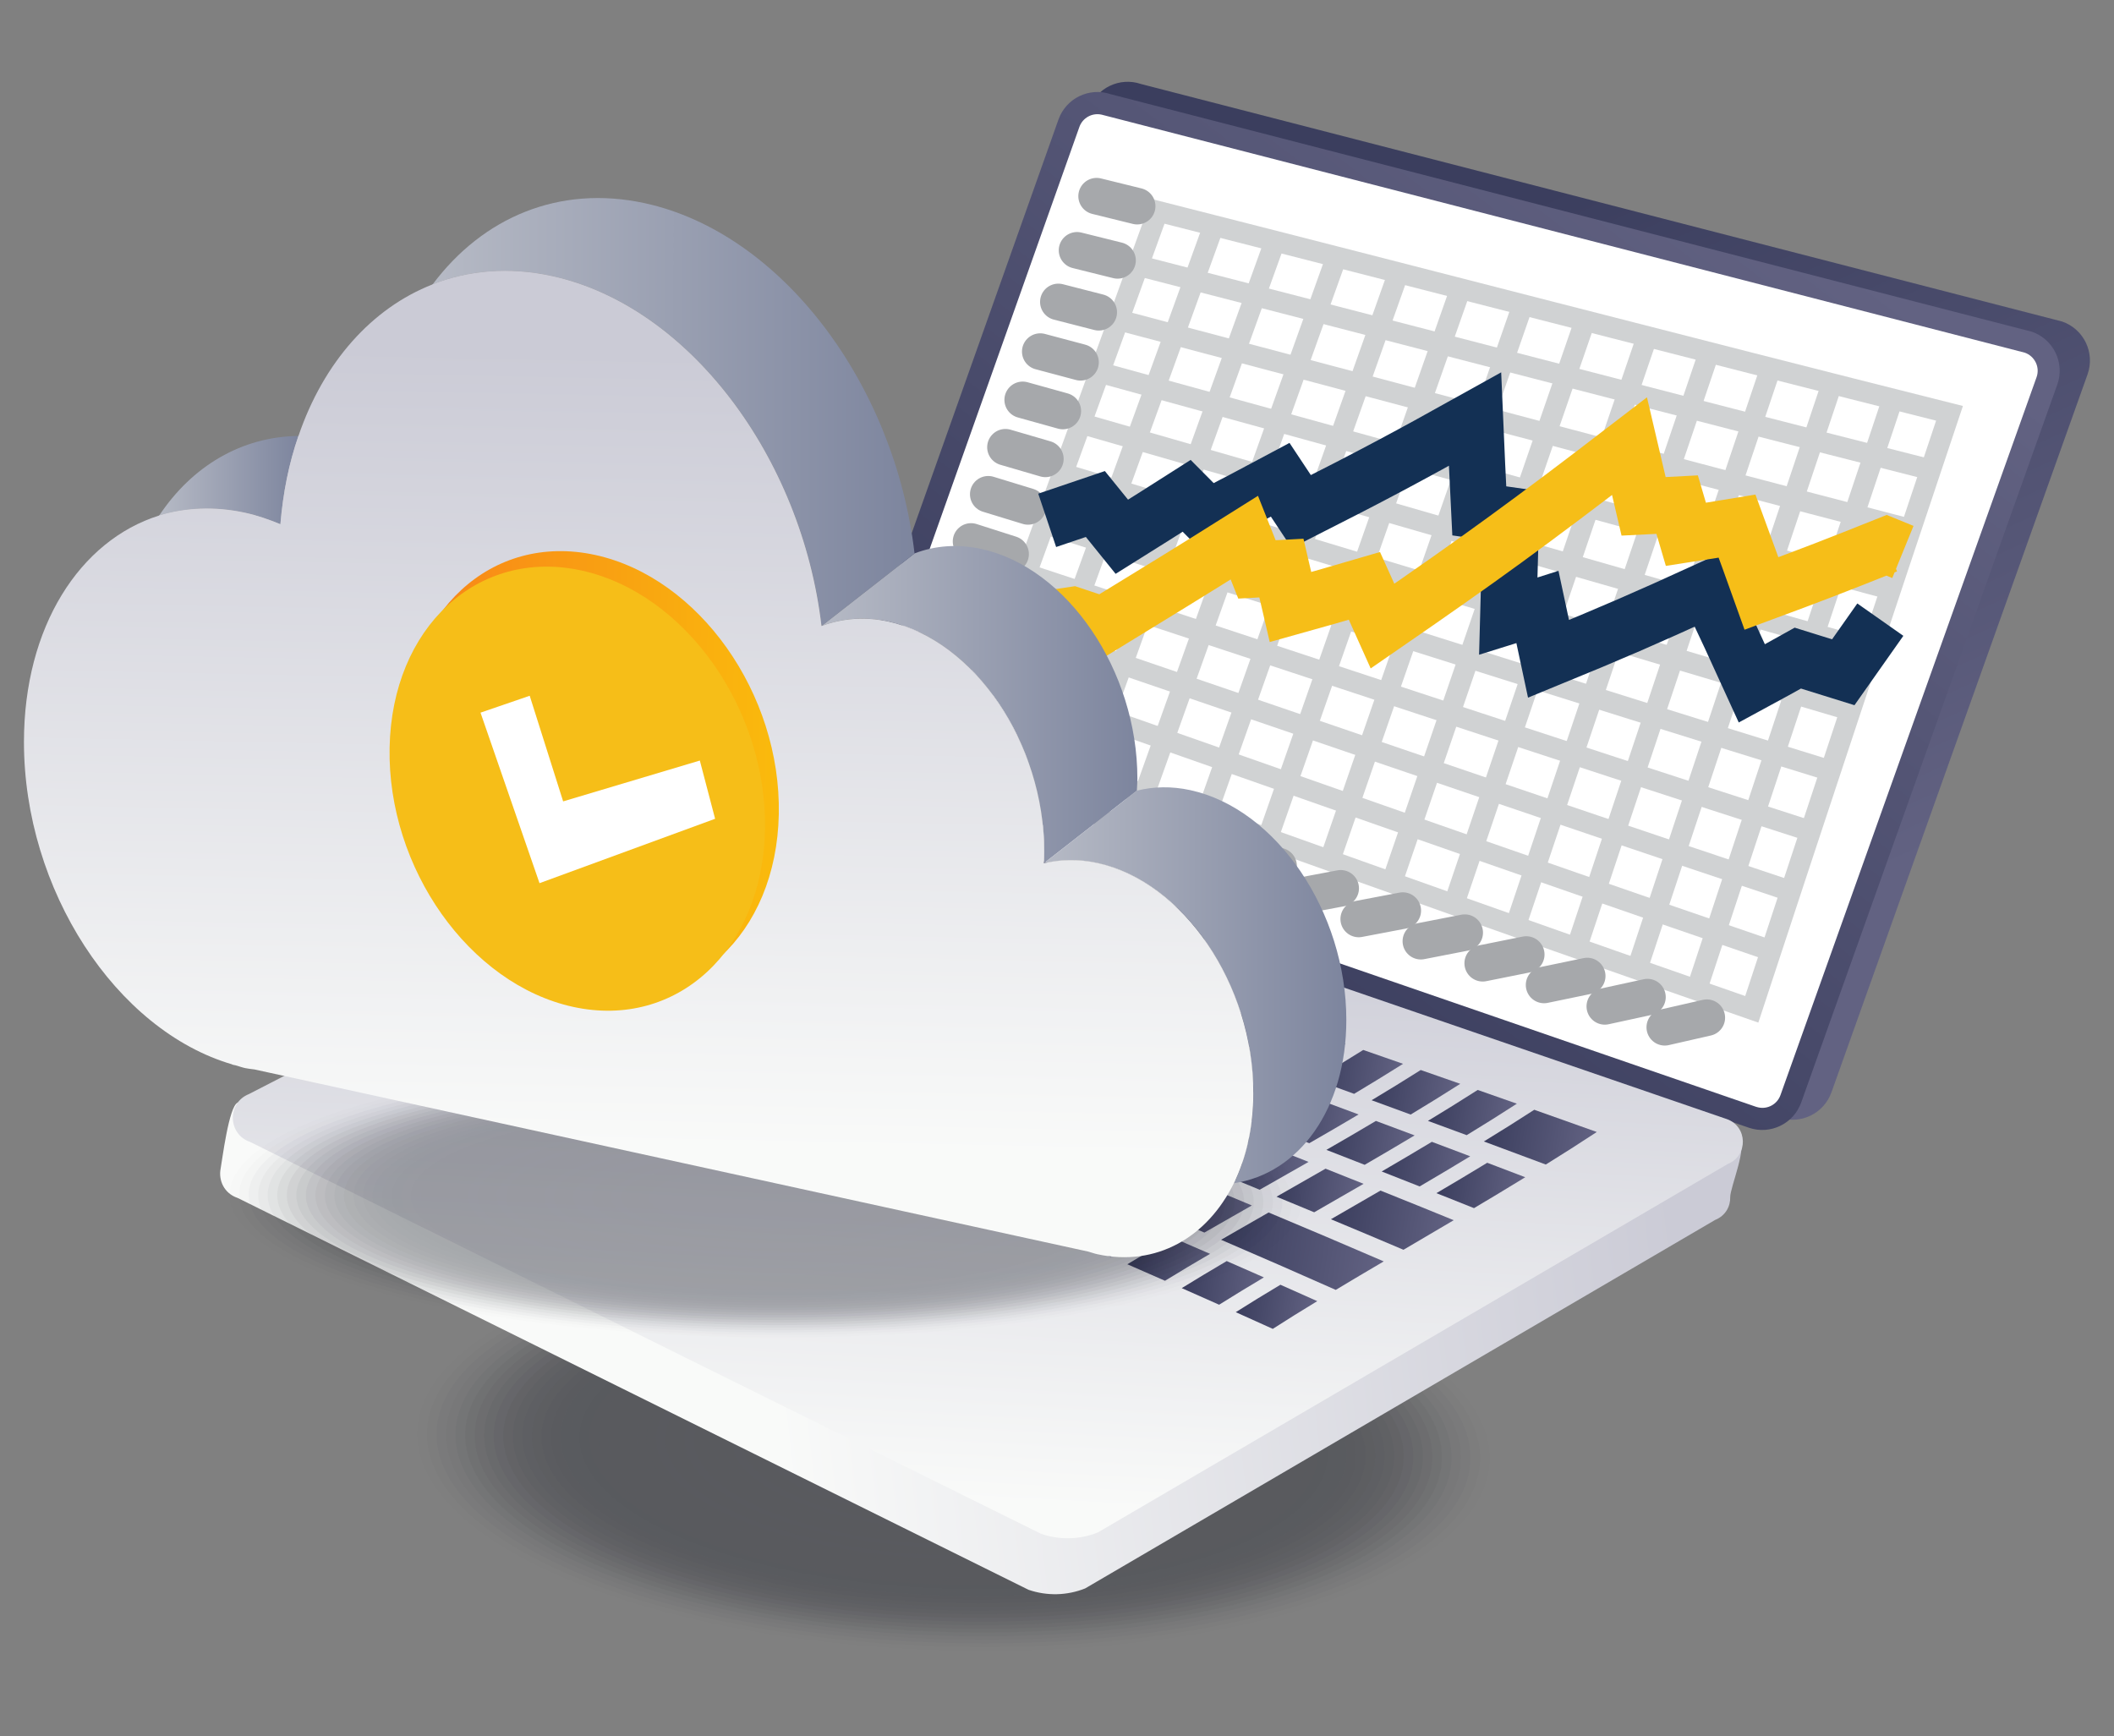 <?xml version="1.0" encoding="UTF-8"?>
<svg id="Layer_1" data-name="Layer 1" xmlns="http://www.w3.org/2000/svg" xmlns:xlink="http://www.w3.org/1999/xlink" viewBox="0 0 526 432">
  <rect x="0" y="0" width="526" height="432" fill="#808080" stroke="none"/>
  <defs>
    <style>
      .cls-1 {
        stroke: #a6a8ab;
        stroke-linecap: round;
        stroke-width: 9.09px;
      }

      .cls-1, .cls-2, .cls-3, .cls-4 {
        fill: none;
        stroke-miterlimit: 10;
      }

      .cls-5 {
        fill: url(#linear-gradient-61);
      }

      .cls-6 {
        fill: url(#linear-gradient-15);
      }

      .cls-7 {
        fill: url(#linear-gradient-13);
      }

      .cls-8 {
        fill: url(#linear-gradient-28);
      }

      .cls-9 {
        opacity: .7;
      }

      .cls-9, .cls-10, .cls-11, .cls-12, .cls-13, .cls-14, .cls-15, .cls-16, .cls-17, .cls-18, .cls-19, .cls-20, .cls-21, .cls-22, .cls-23, .cls-24, .cls-25, .cls-26, .cls-27, .cls-28, .cls-29, .cls-30, .cls-31, .cls-32, .cls-33, .cls-34, .cls-35, .cls-36, .cls-37, .cls-38, .cls-39, .cls-40, .cls-41, .cls-42, .cls-43, .cls-44, .cls-45, .cls-46, .cls-47, .cls-48, .cls-49, .cls-50, .cls-51, .cls-52, .cls-53, .cls-54, .cls-55 {
        fill: #141723;
      }

      .cls-56 {
        fill: url(#linear-gradient-65);
      }

      .cls-57 {
        fill: url(#linear-gradient-69);
      }

      .cls-10 {
        opacity: .24;
      }

      .cls-58 {
        fill: url(#linear-gradient-53);
      }

      .cls-11 {
        opacity: .83;
      }

      .cls-59 {
        fill: url(#linear-gradient-42);
      }

      .cls-60 {
        fill: url(#linear-gradient-46);
      }

      .cls-12 {
        opacity: .93;
      }

      .cls-13 {
        opacity: .48;
      }

      .cls-14 {
        opacity: .96;
      }

      .cls-61 {
        fill: url(#linear-gradient-60);
      }

      .cls-62 {
        fill: url(#linear-gradient-2);
      }

      .cls-63 {
        fill: url(#linear-gradient-64);
      }

      .cls-64 {
        fill: url(#linear-gradient-56);
      }

      .cls-15 {
        opacity: .76;
      }

      .cls-16 {
        opacity: .46;
      }

      .cls-65 {
        fill: url(#linear-gradient-43);
      }

      .cls-66 {
        fill: url(#linear-gradient-25);
      }

      .cls-17 {
        opacity: .35;
      }

      .cls-67 {
        fill: url(#linear-gradient-10);
      }

      .cls-68 {
        fill: url(#linear-gradient-12);
      }

      .cls-18 {
        opacity: .43;
      }

      .cls-69 {
        fill: url(#linear-gradient-40);
      }

      .cls-70 {
        fill: url(#linear-gradient-27);
      }

      .cls-71 {
        fill: url(#linear-gradient-68);
      }

      .cls-72 {
        fill: url(#linear-gradient-37);
      }

      .cls-73 {
        fill: url(#linear-gradient-55);
      }

      .cls-19 {
        opacity: .85;
      }

      .cls-74 {
        fill: #fff;
      }

      .cls-75 {
        fill: url(#linear-gradient-39);
      }

      .cls-20 {
        opacity: .39;
      }

      .cls-21 {
        opacity: .28;
      }

      .cls-76 {
        fill: url(#linear-gradient-52);
      }

      .cls-22 {
        opacity: 0;
      }

      .cls-23 {
        opacity: .3;
      }

      .cls-77 {
        fill: url(#linear-gradient-58);
      }

      .cls-78 {
        fill: url(#linear-gradient-47);
      }

      .cls-79 {
        fill: url(#linear-gradient-26);
      }

      .cls-24 {
        opacity: .59;
      }

      .cls-80 {
        fill: url(#linear-gradient-4);
      }

      .cls-25 {
        opacity: .72;
      }

      .cls-81 {
        fill: url(#linear-gradient-35);
      }

      .cls-82 {
        fill: url(#linear-gradient-30);
      }

      .cls-2 {
        stroke: #d0d2d3;
        stroke-width: 5.17px;
      }

      .cls-83 {
        fill: url(#linear-gradient-44);
      }

      .cls-84 {
        fill: url(#linear-gradient-49);
      }

      .cls-85 {
        fill: url(#linear-gradient-3);
      }

      .cls-26 {
        opacity: .98;
      }

      .cls-86 {
        fill: url(#linear-gradient-34);
      }

      .cls-87 {
        opacity: .36;
      }

      .cls-27 {
        opacity: .15;
      }

      .cls-88 {
        fill: url(#linear-gradient-5);
      }

      .cls-89 {
        fill: url(#linear-gradient-38);
      }

      .cls-90 {
        fill: url(#linear-gradient-22);
      }

      .cls-91 {
        fill: url(#linear-gradient-24);
      }

      .cls-92 {
        fill: #f6be18;
      }

      .cls-93 {
        fill: url(#linear-gradient-54);
      }

      .cls-28 {
        opacity: .5;
      }

      .cls-29 {
        opacity: .02;
      }

      .cls-94 {
        fill: url(#linear-gradient-33);
      }

      .cls-30 {
        opacity: .13;
      }

      .cls-95 {
        fill: url(#linear-gradient-51);
      }

      .cls-96 {
        fill: url(#linear-gradient-8);
      }

      .cls-3 {
        stroke: #133054;
      }

      .cls-3, .cls-4 {
        stroke-width: 14px;
      }

      .cls-97 {
        fill: url(#linear-gradient-66);
      }

      .cls-98 {
        fill: url(#linear-gradient-57);
      }

      .cls-31 {
        opacity: .65;
      }

      .cls-32 {
        opacity: .8;
      }

      .cls-33 {
        opacity: .37;
      }

      .cls-99 {
        fill: url(#linear-gradient-14);
      }

      .cls-100 {
        fill: url(#linear-gradient-62);
      }

      .cls-101 {
        fill: url(#linear-gradient-29);
      }

      .cls-34 {
        opacity: .09;
      }

      .cls-102 {
        fill: url(#linear-gradient-20);
      }

      .cls-103 {
        fill: url(#linear-gradient-67);
      }

      .cls-104 {
        fill: url(#linear-gradient-17);
      }

      .cls-35 {
        opacity: .11;
      }

      .cls-105 {
        fill: url(#linear-gradient-50);
      }

      .cls-106 {
        fill: url(#linear-gradient-7);
      }

      .cls-36 {
        opacity: .26;
      }

      .cls-107 {
        fill: url(#linear-gradient-9);
      }

      .cls-37 {
        opacity: .04;
      }

      .cls-38 {
        opacity: .87;
      }

      .cls-39 {
        opacity: .17;
      }

      .cls-108 {
        fill: url(#linear-gradient-59);
      }

      .cls-109 {
        fill: url(#linear-gradient-11);
      }

      .cls-40 {
        opacity: .63;
      }

      .cls-110 {
        fill: url(#linear-gradient-19);
      }

      .cls-41 {
        opacity: .22;
      }

      .cls-111 {
        fill: url(#linear-gradient-6);
      }

      .cls-42 {
        opacity: .89;
      }

      .cls-112 {
        fill: url(#linear-gradient-36);
      }

      .cls-113 {
        fill: url(#linear-gradient-21);
      }

      .cls-114 {
        fill: url(#linear-gradient-45);
      }

      .cls-43 {
        opacity: .2;
      }

      .cls-44 {
        opacity: .67;
      }

      .cls-45 {
        opacity: .07;
      }

      .cls-115 {
        fill: url(#linear-gradient-48);
      }

      .cls-46 {
        opacity: .61;
      }

      .cls-47 {
        opacity: .78;
      }

      .cls-48 {
        opacity: .33;
      }

      .cls-116 {
        fill: url(#linear-gradient-32);
      }

      .cls-117 {
        fill: url(#linear-gradient-41);
      }

      .cls-118 {
        fill: url(#linear-gradient-16);
      }

      .cls-4 {
        stroke: #f6be18;
      }

      .cls-49 {
        opacity: .41;
      }

      .cls-119 {
        fill: url(#linear-gradient);
      }

      .cls-50 {
        opacity: .74;
      }

      .cls-120 {
        fill: url(#linear-gradient-23);
      }

      .cls-121 {
        fill: url(#linear-gradient-31);
      }

      .cls-51 {
        opacity: .54;
      }

      .cls-52 {
        opacity: .52;
      }

      .cls-122 {
        fill: url(#linear-gradient-63);
      }

      .cls-53 {
        opacity: .57;
      }

      .cls-54 {
        opacity: .91;
      }

      .cls-123 {
        fill: url(#linear-gradient-18);
      }
    </style>
    <linearGradient id="linear-gradient" x1="243.8" y1="-542.21" x2="29.25" y2="-466.8" gradientTransform="translate(57.14 760.02) rotate(12.74)" gradientUnits="userSpaceOnUse">
      <stop offset="0" stop-color="#cbcbd6"/>
      <stop offset="1" stop-color="#f9faf9"/>
    </linearGradient>
    <linearGradient id="linear-gradient-2" x1="118.73" y1="-733.32" x2="233.42" y2="-583.01" gradientTransform="translate(57.14 760.02) rotate(12.74)" gradientUnits="userSpaceOnUse">
      <stop offset="0" stop-color="#3b3e5e"/>
      <stop offset="1" stop-color="#626282"/>
    </linearGradient>
    <linearGradient id="linear-gradient-3" x1="112.04" y1="-560.75" x2="212.67" y2="-779.26" xlink:href="#linear-gradient-2"/>
    <linearGradient id="linear-gradient-4" x1="249.21" y1="219.87" x2="240.64" y2="373.55" gradientTransform="matrix(1,0,0,1,0,0)" xlink:href="#linear-gradient"/>
    <linearGradient id="linear-gradient-5" x1="91.31" y1="-319.12" x2="110.99" y2="-319.12" gradientTransform="translate(60.84 518.67) rotate(8.53)" xlink:href="#linear-gradient-2"/>
    <linearGradient id="linear-gradient-6" x1="78.61" y1="-307.74" x2="105.49" y2="-307.74" gradientTransform="translate(60.84 518.67) rotate(8.53)" xlink:href="#linear-gradient-2"/>
    <linearGradient id="linear-gradient-7" x1="106.33" y1="-315.51" x2="126.27" y2="-315.51" gradientTransform="translate(60.84 518.67) rotate(8.53)" xlink:href="#linear-gradient-2"/>
    <linearGradient id="linear-gradient-8" x1="121.38" y1="-312.03" x2="141.55" y2="-312.03" gradientTransform="translate(60.84 518.67) rotate(8.53)" xlink:href="#linear-gradient-2"/>
    <linearGradient id="linear-gradient-9" x1="136.45" y1="-308.67" x2="156.82" y2="-308.67" gradientTransform="translate(60.84 518.67) rotate(8.53)" xlink:href="#linear-gradient-2"/>
    <linearGradient id="linear-gradient-10" x1="151.51" y1="-305.43" x2="172.07" y2="-305.43" gradientTransform="translate(60.84 518.67) rotate(8.53)" xlink:href="#linear-gradient-2"/>
    <linearGradient id="linear-gradient-11" x1="166.55" y1="-302.27" x2="187.27" y2="-302.27" gradientTransform="translate(60.84 518.67) rotate(8.53)" xlink:href="#linear-gradient-2"/>
    <linearGradient id="linear-gradient-12" x1="181.57" y1="-299.2" x2="202.42" y2="-299.2" gradientTransform="translate(60.84 518.67) rotate(8.53)" xlink:href="#linear-gradient-2"/>
    <linearGradient id="linear-gradient-13" x1="196.54" y1="-296.19" x2="217.51" y2="-296.19" gradientTransform="translate(60.84 518.67) rotate(8.53)" xlink:href="#linear-gradient-2"/>
    <linearGradient id="linear-gradient-14" x1="211.44" y1="-293.23" x2="232.51" y2="-293.23" gradientTransform="translate(60.84 518.67) rotate(8.53)" xlink:href="#linear-gradient-2"/>
    <linearGradient id="linear-gradient-15" x1="226.28" y1="-290.3" x2="247.42" y2="-290.3" gradientTransform="translate(60.84 518.67) rotate(8.53)" xlink:href="#linear-gradient-2"/>
    <linearGradient id="linear-gradient-16" x1="241.02" y1="-287.39" x2="262.22" y2="-287.39" gradientTransform="translate(60.84 518.67) rotate(8.53)" xlink:href="#linear-gradient-2"/>
    <linearGradient id="linear-gradient-17" x1="255.65" y1="-284.49" x2="276.89" y2="-284.49" gradientTransform="translate(60.84 518.67) rotate(8.53)" xlink:href="#linear-gradient-2"/>
    <linearGradient id="linear-gradient-18" x1="270.17" y1="-280.93" x2="297.61" y2="-280.93" gradientTransform="translate(60.84 518.67) rotate(8.53)" xlink:href="#linear-gradient-2"/>
    <linearGradient id="linear-gradient-19" x1="99.54" y1="-303.3" x2="119.34" y2="-303.3" gradientTransform="translate(60.84 518.67) rotate(8.53)" xlink:href="#linear-gradient-2"/>
    <linearGradient id="linear-gradient-20" x1="114.27" y1="-299.67" x2="134.32" y2="-299.67" gradientTransform="translate(60.84 518.67) rotate(8.53)" xlink:href="#linear-gradient-2"/>
    <linearGradient id="linear-gradient-21" x1="129.02" y1="-296.14" x2="149.29" y2="-296.14" gradientTransform="translate(60.84 518.67) rotate(8.53)" xlink:href="#linear-gradient-2"/>
    <linearGradient id="linear-gradient-22" x1="143.79" y1="-292.71" x2="164.26" y2="-292.71" gradientTransform="translate(60.84 518.67) rotate(8.53)" xlink:href="#linear-gradient-2"/>
    <linearGradient id="linear-gradient-23" x1="158.55" y1="-289.36" x2="179.19" y2="-289.36" gradientTransform="translate(60.84 518.67) rotate(8.53)" xlink:href="#linear-gradient-2"/>
    <linearGradient id="linear-gradient-24" x1="173.29" y1="-286.07" x2="194.08" y2="-286.07" gradientTransform="translate(60.84 518.67) rotate(8.53)" xlink:href="#linear-gradient-2"/>
    <linearGradient id="linear-gradient-25" x1="188" y1="-282.83" x2="208.92" y2="-282.83" gradientTransform="translate(60.84 518.67) rotate(8.53)" xlink:href="#linear-gradient-2"/>
    <linearGradient id="linear-gradient-26" x1="202.65" y1="-279.63" x2="223.68" y2="-279.63" gradientTransform="translate(60.84 518.67) rotate(8.53)" xlink:href="#linear-gradient-2"/>
    <linearGradient id="linear-gradient-27" x1="217.24" y1="-276.44" x2="238.35" y2="-276.44" gradientTransform="translate(60.84 518.67) rotate(8.53)" xlink:href="#linear-gradient-2"/>
    <linearGradient id="linear-gradient-28" x1="231.74" y1="-273.26" x2="252.92" y2="-273.26" gradientTransform="translate(60.84 518.67) rotate(8.53)" xlink:href="#linear-gradient-2"/>
    <linearGradient id="linear-gradient-29" x1="246.13" y1="-270.07" x2="267.37" y2="-270.07" gradientTransform="translate(60.84 518.67) rotate(8.53)" xlink:href="#linear-gradient-2"/>
    <linearGradient id="linear-gradient-30" x1="260.41" y1="-266.86" x2="281.68" y2="-266.86" gradientTransform="translate(60.84 518.67) rotate(8.53)" xlink:href="#linear-gradient-2"/>
    <linearGradient id="linear-gradient-31" x1="37.89" y1="-276.98" x2="64.96" y2="-276.98" gradientTransform="translate(60.84 518.67) rotate(8.53)" xlink:href="#linear-gradient-2"/>
    <linearGradient id="linear-gradient-32" x1="57.88" y1="-272.05" x2="78.08" y2="-272.05" gradientTransform="translate(60.84 518.67) rotate(8.53)" xlink:href="#linear-gradient-2"/>
    <linearGradient id="linear-gradient-33" x1="72.03" y1="-267.98" x2="92.31" y2="-267.98" gradientTransform="translate(60.84 518.67) rotate(8.53)" xlink:href="#linear-gradient-2"/>
    <linearGradient id="linear-gradient-34" x1="86.28" y1="-256.26" x2="164.11" y2="-256.26" gradientTransform="translate(60.84 518.67) rotate(8.53)" xlink:href="#linear-gradient-2"/>
    <linearGradient id="linear-gradient-35" x1="158.25" y1="-244.8" x2="178.45" y2="-244.8" gradientTransform="translate(60.84 518.67) rotate(8.53)" xlink:href="#linear-gradient-2"/>
    <linearGradient id="linear-gradient-36" x1="172.64" y1="-241.01" x2="192.73" y2="-241.01" gradientTransform="translate(60.84 518.67) rotate(8.53)" xlink:href="#linear-gradient-2"/>
    <linearGradient id="linear-gradient-37" x1="186.98" y1="-237.2" x2="206.94" y2="-237.2" gradientTransform="translate(60.84 518.67) rotate(8.53)" xlink:href="#linear-gradient-2"/>
    <linearGradient id="linear-gradient-38" x1="201.24" y1="-233.36" x2="221.06" y2="-233.36" gradientTransform="translate(60.84 518.67) rotate(8.53)" xlink:href="#linear-gradient-2"/>
    <linearGradient id="linear-gradient-39" x1="215.41" y1="-229.47" x2="235.06" y2="-229.47" gradientTransform="translate(60.84 518.67) rotate(8.53)" xlink:href="#linear-gradient-2"/>
    <linearGradient id="linear-gradient-40" x1="65.68" y1="-296.94" x2="97.31" y2="-296.94" gradientTransform="translate(60.84 518.67) rotate(8.53)" xlink:href="#linear-gradient-2"/>
    <linearGradient id="linear-gradient-41" x1="91.07" y1="-291.64" x2="110.87" y2="-291.64" gradientTransform="translate(60.84 518.67) rotate(8.53)" xlink:href="#linear-gradient-2"/>
    <linearGradient id="linear-gradient-42" x1="105.51" y1="-287.84" x2="125.54" y2="-287.84" gradientTransform="translate(60.84 518.67) rotate(8.53)" xlink:href="#linear-gradient-2"/>
    <linearGradient id="linear-gradient-43" x1="120" y1="-284.14" x2="140.23" y2="-284.14" gradientTransform="translate(60.84 518.67) rotate(8.53)" xlink:href="#linear-gradient-2"/>
    <linearGradient id="linear-gradient-44" x1="134.52" y1="-280.53" x2="154.92" y2="-280.53" gradientTransform="translate(60.84 518.67) rotate(8.53)" xlink:href="#linear-gradient-2"/>
    <linearGradient id="linear-gradient-45" x1="149.04" y1="-276.97" x2="169.59" y2="-276.97" gradientTransform="translate(60.84 518.67) rotate(8.53)" xlink:href="#linear-gradient-2"/>
    <linearGradient id="linear-gradient-46" x1="163.56" y1="-273.47" x2="184.23" y2="-273.47" gradientTransform="translate(60.84 518.67) rotate(8.53)" xlink:href="#linear-gradient-2"/>
    <linearGradient id="linear-gradient-47" x1="178.05" y1="-270.01" x2="198.82" y2="-270.01" gradientTransform="translate(60.84 518.67) rotate(8.53)" xlink:href="#linear-gradient-2"/>
    <linearGradient id="linear-gradient-48" x1="192.5" y1="-266.57" x2="213.35" y2="-266.57" gradientTransform="translate(60.84 518.67) rotate(8.53)" xlink:href="#linear-gradient-2"/>
    <linearGradient id="linear-gradient-49" x1="206.89" y1="-263.13" x2="227.79" y2="-263.13" gradientTransform="translate(60.84 518.67) rotate(8.53)" xlink:href="#linear-gradient-2"/>
    <linearGradient id="linear-gradient-50" x1="221.19" y1="-259.69" x2="242.14" y2="-259.69" gradientTransform="translate(60.84 518.67) rotate(8.53)" xlink:href="#linear-gradient-2"/>
    <linearGradient id="linear-gradient-51" x1="235.4" y1="-255.04" x2="265.65" y2="-255.04" gradientTransform="translate(60.84 518.67) rotate(8.53)" xlink:href="#linear-gradient-2"/>
    <linearGradient id="linear-gradient-52" x1="52.21" y1="-286.35" x2="86.8" y2="-286.35" gradientTransform="translate(60.84 518.67) rotate(8.53)" xlink:href="#linear-gradient-2"/>
    <linearGradient id="linear-gradient-53" x1="80.17" y1="-280.44" x2="100.11" y2="-280.44" gradientTransform="translate(60.84 518.67) rotate(8.53)" xlink:href="#linear-gradient-2"/>
    <linearGradient id="linear-gradient-54" x1="94.42" y1="-276.5" x2="114.53" y2="-276.5" gradientTransform="translate(60.84 518.67) rotate(8.53)" xlink:href="#linear-gradient-2"/>
    <linearGradient id="linear-gradient-55" x1="108.75" y1="-272.66" x2="128.99" y2="-272.66" gradientTransform="translate(60.84 518.67) rotate(8.53)" xlink:href="#linear-gradient-2"/>
    <linearGradient id="linear-gradient-56" x1="123.11" y1="-268.88" x2="143.46" y2="-268.88" gradientTransform="translate(60.84 518.67) rotate(8.53)" xlink:href="#linear-gradient-2"/>
    <linearGradient id="linear-gradient-57" x1="137.5" y1="-265.16" x2="157.94" y2="-265.16" gradientTransform="translate(60.84 518.67) rotate(8.53)" xlink:href="#linear-gradient-2"/>
    <linearGradient id="linear-gradient-58" x1="151.9" y1="-261.47" x2="172.39" y2="-261.47" gradientTransform="translate(60.84 518.67) rotate(8.53)" xlink:href="#linear-gradient-2"/>
    <linearGradient id="linear-gradient-59" x1="166.28" y1="-257.82" x2="186.8" y2="-257.82" gradientTransform="translate(60.84 518.67) rotate(8.53)" xlink:href="#linear-gradient-2"/>
    <linearGradient id="linear-gradient-60" x1="180.62" y1="-254.17" x2="201.16" y2="-254.17" gradientTransform="translate(60.84 518.67) rotate(8.53)" xlink:href="#linear-gradient-2"/>
    <linearGradient id="linear-gradient-61" x1="194.92" y1="-250.52" x2="215.44" y2="-250.52" gradientTransform="translate(60.84 518.67) rotate(8.53)" xlink:href="#linear-gradient-2"/>
    <linearGradient id="linear-gradient-62" x1="209.13" y1="-244.1" x2="249.96" y2="-244.1" gradientTransform="translate(60.84 518.67) rotate(8.53)" xlink:href="#linear-gradient-2"/>
    <linearGradient id="linear-gradient-63" x1="204.41" y1="-337.84" x2="283" y2="-337.84" gradientTransform="translate(0 476.83) rotate(8.28) scale(1.01 .99) skewX(8.11)" gradientUnits="userSpaceOnUse">
      <stop offset="0" stop-color="#b6bac5"/>
      <stop offset="1" stop-color="#7d859e"/>
    </linearGradient>
    <linearGradient id="linear-gradient-64" x1="259.74" y1="-275.25" x2="334.99" y2="-275.25" xlink:href="#linear-gradient-63"/>
    <linearGradient id="linear-gradient-65" x1="107.66" y1="-400.28" x2="227.55" y2="-400.28" xlink:href="#linear-gradient-63"/>
    <linearGradient id="linear-gradient-66" x1="39.62" y1="-366.75" x2="74.28" y2="-366.75" xlink:href="#linear-gradient-63"/>
    <linearGradient id="linear-gradient-67" x1="33.32" y1="-327.07" x2="337.77" y2="-327.07" gradientTransform="translate(0 476.83) rotate(8.28) scale(1.01 .99) skewX(8.11)" gradientUnits="userSpaceOnUse">
      <stop offset="0" stop-color="#cbcbd6"/>
      <stop offset="1" stop-color="#8b8b8d"/>
    </linearGradient>
    <linearGradient id="linear-gradient-68" x1="161.79" y1="88.01" x2="157.74" y2="285.2" gradientTransform="matrix(1,0,0,1,0,0)" xlink:href="#linear-gradient"/>
    <linearGradient id="linear-gradient-69" x1="177.93" y1="-358.25" x2="78.74" y2="-358.25" gradientTransform="translate(8.57 505.63) rotate(8.28) scale(1.01 .92) skewX(6.29)" gradientUnits="userSpaceOnUse">
      <stop offset="0" stop-color="#fabb0c"/>
      <stop offset="1" stop-color="#f88019"/>
    </linearGradient>
  </defs>
  <g class="cls-87">
    <path class="cls-22" d="M373.01,362.38c.68,28.6-59.54,50.63-134.52,49.2-74.98-1.43-136.31-25.77-136.99-54.38-.68-28.6,59.54-50.63,134.52-49.2,74.98,1.43,136.31,25.77,136.99,54.38Z"/>
    <path class="cls-29" d="M370.63,362.34c.67,28.1-58.5,49.75-132.17,48.34-73.66-1.4-133.93-25.32-134.6-53.43-.67-28.1,58.5-49.75,132.17-48.34,73.66,1.4,133.93,25.32,134.6,53.43Z"/>
    <path class="cls-37" d="M368.26,362.29c.66,27.6-57.46,48.86-129.82,47.48-72.35-1.38-131.54-24.87-132.2-52.47-.66-27.6,57.46-48.86,129.82-47.48,72.35,1.38,131.54,24.87,132.2,52.47Z"/>
    <path class="cls-45" d="M365.89,362.25c.65,27.1-56.42,47.98-127.47,46.62-71.04-1.35-129.16-24.42-129.81-51.52-.65-27.1,56.42-47.98,127.47-46.62,71.04,1.35,129.16,24.42,129.81,51.52Z"/>
    <path class="cls-34" d="M363.52,362.2c.63,26.6-55.38,47.09-125.11,45.76-69.73-1.33-126.78-23.97-127.41-50.57-.63-26.6,55.38-47.09,125.11-45.76,69.73,1.33,126.78,23.97,127.41,50.57Z"/>
    <path class="cls-35" d="M361.14,362.16c.62,26.1-54.34,46.21-122.76,44.9-68.42-1.3-124.4-23.52-125.02-49.62-.62-26.1,54.34-46.21,122.76-44.9,68.42,1.3,124.4,23.52,125.02,49.62Z"/>
    <path class="cls-30" d="M358.77,362.11c.61,25.6-53.3,45.32-120.41,44.04-67.11-1.28-122.01-23.07-122.62-48.67-.61-25.6,53.3-45.32,120.41-44.04,67.11,1.28,122.01,23.07,122.62,48.67Z"/>
    <path class="cls-27" d="M356.4,362.07c.6,25.1-52.26,44.44-118.06,43.18-65.8-1.25-119.63-22.62-120.23-47.72-.6-25.1,52.26-44.44,118.06-43.18,65.8,1.25,119.63,22.62,120.23,47.72Z"/>
    <path class="cls-39" d="M354.03,362.02c.59,24.6-51.22,43.55-115.71,42.32-64.49-1.23-117.25-22.17-117.84-46.77-.59-24.6,51.22-43.55,115.71-42.32,64.49,1.23,117.25,22.17,117.84,46.77Z"/>
    <path class="cls-43" d="M351.65,361.98c.58,24.1-50.18,42.67-113.36,41.46-63.18-1.2-114.87-21.72-115.44-45.82-.58-24.1,50.18-42.67,113.36-41.46,63.18,1.2,114.87,21.72,115.44,45.82Z"/>
    <path class="cls-41" d="M349.28,361.93c.56,23.6-49.14,41.78-111.01,40.6-61.87-1.18-112.48-21.27-113.05-44.87-.56-23.6,49.14-41.78,111.01-40.6,61.87,1.18,112.48,21.27,113.05,44.87Z"/>
    <path class="cls-10" d="M346.91,361.88c.55,23.1-48.1,40.9-108.66,39.74-60.56-1.15-110.1-20.82-110.65-43.92-.55-23.1,48.1-40.9,108.66-39.74,60.56,1.15,110.1,20.82,110.65,43.92Z"/>
    <path class="cls-36" d="M344.53,361.84c.54,22.6-47.06,40.01-106.31,38.88-59.25-1.13-107.72-20.37-108.26-42.97-.54-22.6,47.06-40.01,106.31-38.88,59.25,1.13,107.72,20.37,108.26,42.97Z"/>
    <path class="cls-21" d="M342.16,361.79c.53,22.1-46.01,39.13-103.95,38.02-57.94-1.1-105.34-19.92-105.86-42.02-.53-22.1,46.01-39.13,103.95-38.02,57.94,1.1,105.34,19.92,105.86,42.02Z"/>
    <path class="cls-23" d="M339.79,361.75c.52,21.6-44.97,38.24-101.6,37.16-56.63-1.08-102.96-19.47-103.47-41.07-.52-21.6,44.97-38.24,101.6-37.16,56.63,1.08,102.96,19.47,103.47,41.07Z"/>
    <path class="cls-48" d="M337.42,361.7c.5,21.1-43.93,37.36-99.25,36.3-55.32-1.05-100.57-19.02-101.08-40.12-.5-21.1,43.93-37.36,99.25-36.3,55.32,1.05,100.57,19.02,101.08,40.12Z"/>
    <path class="cls-17" d="M335.04,361.66c.49,20.6-42.89,36.47-96.9,35.44-54.01-1.03-98.19-18.57-98.68-39.17-.49-20.6,42.89-36.47,96.9-35.44,54.01,1.03,98.19,18.57,98.68,39.17Z"/>
    <path class="cls-33" d="M332.67,361.61c.48,20.1-41.85,35.59-94.55,34.58-52.7-1-95.81-18.12-96.29-38.22-.48-20.1,41.85-35.59,94.55-34.58,52.7,1,95.81,18.12,96.29,38.22Z"/>
    <path class="cls-20" d="M330.3,361.57c.47,19.6-40.81,34.7-92.2,33.72-51.39-.98-93.43-17.67-93.89-37.27-.47-19.6,40.81-34.7,92.2-33.72,51.39.98,93.43,17.67,93.89,37.27Z"/>
    <path class="cls-49" d="M327.93,361.52c.46,19.1-39.77,33.82-89.85,32.86-50.08-.95-91.04-17.21-91.5-36.32-.46-19.1,39.77-33.82,89.85-32.86,50.08.95,91.04,17.21,91.5,36.32Z"/>
    <path class="cls-18" d="M325.55,361.48c.44,18.6-38.73,32.93-87.5,32-48.77-.93-88.66-16.76-89.1-35.37-.44-18.6,38.73-32.93,87.5-32,48.77.93,88.66,16.76,89.1,35.37Z"/>
    <path class="cls-16" d="M323.18,361.43c.43,18.1-37.69,32.05-85.15,31.14-47.46-.9-86.28-16.31-86.71-34.42-.43-18.1,37.69-32.05,85.15-31.14,47.46.9,86.28,16.31,86.71,34.42Z"/>
    <path class="cls-13" d="M320.81,361.39c.42,17.6-36.65,31.16-82.8,30.28-46.15-.88-83.9-15.86-84.32-33.47-.42-17.6,36.65-31.16,82.8-30.28,46.15.88,83.9,15.86,84.32,33.47Z"/>
    <path class="cls-28" d="M318.44,361.34c.41,17.1-35.61,30.28-80.44,29.42-44.84-.85-81.51-15.41-81.92-32.52-.41-17.1,35.61-30.28,80.44-29.42,44.84.85,81.51,15.41,81.92,32.52Z"/>
    <path class="cls-52" d="M316.06,361.3c.4,16.6-34.57,29.39-78.09,28.56-43.53-.83-79.13-14.96-79.53-31.57-.4-16.6,34.57-29.39,78.09-28.56,43.53.83,79.13,14.96,79.53,31.57Z"/>
    <path class="cls-51" d="M313.69,361.25c.38,16.1-33.53,28.51-75.74,27.7-42.22-.8-76.75-14.51-77.13-30.62-.38-16.1,33.53-28.51,75.74-27.7,42.22.8,76.75,14.51,77.13,30.62Z"/>
    <path class="cls-53" d="M311.32,361.21c.37,15.6-32.49,27.62-73.39,26.84-40.91-.78-74.37-14.06-74.74-29.67-.37-15.6,32.49-27.62,73.39-26.84,40.91.78,74.37,14.06,74.74,29.67Z"/>
    <path class="cls-24" d="M308.94,361.16c.36,15.1-31.45,26.74-71.04,25.98-39.59-.75-71.98-13.61-72.35-28.72-.36-15.1,31.45-26.74,71.04-25.98,39.59.75,71.98,13.61,72.35,28.72Z"/>
    <path class="cls-46" d="M306.57,361.12c.35,14.6-30.4,25.85-68.69,25.12-38.28-.73-69.6-13.16-69.95-27.77-.35-14.6,30.4-25.85,68.69-25.12,38.28.73,69.6,13.16,69.95,27.77Z"/>
    <path class="cls-40" d="M304.2,361.07c.34,14.11-29.36,24.97-66.34,24.26-36.97-.7-67.22-12.71-67.56-26.82-.34-14.11,29.36-24.97,66.34-24.26,36.97.7,67.22,12.71,67.56,26.82Z"/>
    <path class="cls-31" d="M301.83,361.03c.32,13.61-28.32,24.08-63.99,23.4-35.66-.68-64.84-12.26-65.16-25.86-.32-13.61,28.32-24.08,63.99-23.4,35.66.68,64.84,12.26,65.16,25.86Z"/>
    <path class="cls-44" d="M299.45,360.98c.31,13.11-27.28,23.2-61.64,22.54-34.35-.65-62.46-11.81-62.77-24.91-.31-13.11,27.28-23.2,61.64-22.54,34.35.65,62.46,11.81,62.77,24.91Z"/>
    <path class="cls-9" d="M297.08,360.94c.3,12.61-26.24,22.31-59.28,21.68-33.04-.63-60.07-11.36-60.37-23.96-.3-12.61,26.24-22.31,59.28-21.68,33.04.63,60.07,11.36,60.37,23.96Z"/>
    <path class="cls-25" d="M294.71,360.89c.29,12.11-25.2,21.43-56.93,20.82-31.73-.6-57.69-10.91-57.98-23.01-.29-12.11,25.2-21.43,56.93-20.82,31.73.6,57.69,10.91,57.98,23.01Z"/>
    <path class="cls-50" d="M292.34,360.84c.28,11.61-24.16,20.54-54.58,19.96-30.42-.58-55.31-10.46-55.59-22.06-.28-11.61,24.16-20.54,54.58-19.96,30.42.58,55.31,10.46,55.59,22.06Z"/>
    <path class="cls-15" d="M289.96,360.8c.26,11.11-23.12,19.66-52.23,19.1-29.11-.55-52.93-10.01-53.19-21.11-.27-11.11,23.12-19.66,52.23-19.1,29.11.55,52.93,10.01,53.19,21.11Z"/>
    <path class="cls-47" d="M287.59,360.75c.25,10.61-22.08,18.77-49.88,18.24-27.8-.53-50.54-9.56-50.8-20.16-.25-10.61,22.08-18.77,49.88-18.24,27.8.53,50.54,9.56,50.8,20.16Z"/>
    <path class="cls-32" d="M285.22,360.71c.24,10.11-21.04,17.89-47.53,17.38-26.49-.5-48.16-9.11-48.4-19.21-.24-10.11,21.04-17.89,47.53-17.38,26.49.5,48.16,9.11,48.4,19.21Z"/>
    <path class="cls-11" d="M282.84,360.66c.23,9.61-20,17-45.18,16.52-25.18-.48-45.78-8.66-46.01-18.26-.23-9.61,20-17,45.18-16.52,25.18.48,45.78,8.66,46.01,18.26Z"/>
    <path class="cls-19" d="M280.47,360.62c.22,9.11-18.96,16.12-42.83,15.66-23.87-.45-43.4-8.21-43.61-17.31-.22-9.11,18.96-16.12,42.83-15.66,23.87.45,43.4,8.21,43.61,17.31Z"/>
    <path class="cls-38" d="M278.1,360.57c.21,8.61-17.92,15.23-40.48,14.8-22.56-.43-41.01-7.76-41.22-16.36-.21-8.61,17.92-15.23,40.48-14.8,22.56.43,41.01,7.76,41.22,16.36Z"/>
    <path class="cls-42" d="M275.73,360.53c.19,8.11-16.88,14.35-38.12,13.94-21.25-.4-38.63-7.3-38.83-15.41-.19-8.11,16.88-14.35,38.12-13.94,21.25.4,38.63,7.3,38.83,15.41Z"/>
    <path class="cls-54" d="M273.35,360.48c.18,7.61-15.83,13.46-35.77,13.08-19.94-.38-36.25-6.85-36.43-14.46-.18-7.61,15.84-13.46,35.77-13.08,19.94.38,36.25,6.85,36.43,14.46Z"/>
    <ellipse class="cls-12" cx="237.25" cy="359.79" rx="12.86" ry="33.74" transform="translate(-128.67 587.48) rotate(-88.49)"/>
    <ellipse class="cls-14" cx="237.25" cy="359.79" rx="11.95" ry="31.37" transform="translate(-128.67 587.48) rotate(-88.49)"/>
    <ellipse class="cls-26" cx="237.25" cy="359.79" rx="11.05" ry="28.99" transform="translate(-128.67 587.48) rotate(-88.49)"/>
    <ellipse class="cls-55" cx="237.25" cy="359.79" rx="10.14" ry="26.62" transform="translate(-128.67 587.48) rotate(-88.49)"/>
  </g>
  <g>
    <g>
      <g>
        <path class="cls-119" d="M59.07,298.04l196.84,97.53c4.59,1.58,9.6,1.46,14.1-.34l156.75-91.69c2.57-1.02,3.81-3.37,3.75-5.68-.06-2.31,4.62-13.32,2.01-14.22l-226.14-66.88c-4.36-1.5-9.11-1.38-13.39.33l-133.84,57.27c-2.22.88-3.88,14.48-4.26,16.45-.55,2.88.86,6.1,4.17,7.24Z"/>
        <path class="cls-62" d="M213.77,188.21l57.13-161.02c1.89-5.31,7.7-8.11,13.03-6.28l229.16,59.09c5.4,1.86,8.24,7.77,6.33,13.15l-63.72,178.63c-1.89,5.31-7.7,8.11-13.03,6.28l-222.58-76.7c-5.4-1.86-8.24-7.77-6.33-13.15Z"/>
        <path class="cls-85" d="M206.24,190.75l57.13-161.02c1.89-5.31,7.7-8.11,13.03-6.28l229.16,59.09c5.4,1.86,8.24,7.77,6.33,13.15l-63.72,178.63c-1.89,5.31-7.7,8.11-13.03,6.28l-222.58-76.7c-5.4-1.86-8.24-7.77-6.33-13.15Z"/>
        <path class="cls-74" d="M436.95,275.4l-222.58-76.69c-1.21-.42-2.18-1.29-2.74-2.44-.56-1.15-.63-2.46-.19-3.67l57.13-161.02c.81-2.27,3.19-3.58,5.54-3.05l229.68,59.22c1.21.42,2.18,1.29,2.74,2.44.56,1.15.63,2.46.2,3.67l-63.72,178.63c-.8,2.26-3.18,3.58-5.53,3.05l-.52-.14Z"/>
        <path class="cls-80" d="M62.21,284.12l196.84,97.53c4.59,1.58,9.6,1.46,14.1-.34l156.75-91.69c5.14-2.05,4.96-9.38-.27-11.18l-220.1-75.6c-4.36-1.5-9.11-1.38-13.39.33l-134.21,69.06c-5.47,2.18-5.28,9.99.29,11.9Z"/>
        <g>
          <path class="cls-88" d="M218.3,216.99c-4.03-1.6-6.05-2.41-10.08-4.04-4.09,2.53-6.1,3.75-10.13,6.15,3.95,1.66,5.93,2.48,9.89,4.11,4.11-2.42,6.16-3.66,10.32-6.22Z"/>
          <path class="cls-111" d="M211.01,228.57c-6.79-2.8-10.18-4.22-16.93-7.1-4.02,2.36-6.02,3.51-10.05,5.79,6.61,2.92,9.94,4.37,16.6,7.22,4.16-2.33,6.23-3.51,10.38-5.91Z"/>
          <path class="cls-106" d="M232.9,222.71c-4.04-1.56-6.06-2.35-10.1-3.94-4.19,2.57-6.26,3.81-10.4,6.25,3.96,1.62,5.95,2.42,9.92,4.02,4.21-2.47,6.32-3.72,10.58-6.32Z"/>
          <path class="cls-96" d="M247.51,228.3c-4.05-1.53-6.07-2.3-10.11-3.85-4.29,2.61-6.41,3.88-10.66,6.36,3.98,1.58,5.97,2.37,9.95,3.93,4.31-2.51,6.47-3.8,10.82-6.44Z"/>
          <path class="cls-107" d="M262.14,233.76c-4.05-1.5-6.07-2.25-10.11-3.77-4.38,2.66-6.55,3.95-10.9,6.48,3.98,1.55,5.97,2.32,9.96,3.85,4.41-2.56,6.62-3.87,11.05-6.57Z"/>
          <path class="cls-67" d="M276.75,239.12c-4.04-1.47-6.06-2.21-10.11-3.69-4.46,2.71-6.68,4.03-11.12,6.61,3.98,1.52,5.98,2.28,9.96,3.79,4.5-2.62,6.75-3.95,11.27-6.7Z"/>
          <path class="cls-109" d="M291.33,244.37c-4.03-1.44-6.05-2.17-10.09-3.63-4.54,2.76-6.8,4.11-11.33,6.74,3.98,1.5,5.97,2.24,9.95,3.73,4.58-2.67,6.88-4.03,11.47-6.84Z"/>
          <path class="cls-68" d="M305.88,249.55c-4.02-1.42-6.03-2.14-10.06-3.57-4.61,2.82-6.92,4.19-11.53,6.88,3.97,1.48,5.96,2.21,9.92,3.67,4.66-2.73,7-4.12,11.66-6.98Z"/>
          <path class="cls-7" d="M320.36,254.65c-4-1.4-6-2.11-10.01-3.52-4.68,2.88-7.03,4.28-11.72,7.03,3.96,1.46,5.94,2.18,9.89,3.63,4.74-2.79,7.11-4.22,11.84-7.14Z"/>
          <path class="cls-99" d="M334.78,259.7c-3.98-1.39-5.97-2.09-9.96-3.49-4.75,2.94-7.13,4.38-11.89,7.19,3.94,1.44,5.91,2.16,9.84,3.6,4.81-2.86,7.22-4.31,12.01-7.3Z"/>
          <path class="cls-6" d="M349.1,264.7c-3.95-1.38-5.93-2.07-9.9-3.45-4.81,3.01-7.23,4.47-12.06,7.35,3.92,1.43,5.88,2.15,9.79,3.57,4.88-2.93,7.32-4.42,12.18-7.47Z"/>
          <path class="cls-118" d="M363.32,269.67c-3.92-1.37-5.88-2.06-9.82-3.43-4.87,3.07-7.32,4.58-12.22,7.52,3.9,1.42,5.84,2.13,9.72,3.56,4.95-3,7.42-4.52,12.33-7.64Z"/>
          <path class="cls-104" d="M377.42,274.62c-3.88-1.37-5.83-2.05-9.74-3.42-4.93,3.14-7.41,4.68-12.38,7.7,3.87,1.42,5.79,2.13,9.64,3.55,5.01-3.07,7.52-4.63,12.48-7.83Z"/>
          <path class="cls-123" d="M381.74,276.14c-4.98,3.22-7.5,4.79-12.53,7.88,6.2,2.3,9.28,3.44,15.41,5.74,5.1-3.18,7.65-4.79,12.69-8.1-6.19-2.21-9.3-3.32-15.57-5.53Z"/>
          <path class="cls-110" d="M224.21,233.95c-3.95-1.59-5.92-2.39-9.86-4.01-4.18,2.41-6.26,3.59-10.45,5.94,3.87,1.65,5.8,2.46,9.68,4.09,4.26-2.37,6.38-3.57,10.63-6.01Z"/>
          <path class="cls-102" d="M238.49,239.65c-3.96-1.56-5.93-2.35-9.88-3.93-4.28,2.46-6.42,3.66-10.71,6.05,3.88,1.61,5.83,2.42,9.71,4.01,4.35-2.41,6.52-3.63,10.87-6.13Z"/>
          <path class="cls-113" d="M252.8,245.25c-3.96-1.53-5.94-2.31-9.9-3.86-4.38,2.51-6.57,3.73-10.95,6.16,3.89,1.59,5.84,2.38,9.74,3.95,4.44-2.46,6.66-3.71,11.11-6.25Z"/>
          <path class="cls-90" d="M267.1,250.75c-3.96-1.51-5.94-2.27-9.89-3.8-4.47,2.56-6.71,3.81-11.18,6.29,3.9,1.56,5.85,2.34,9.74,3.89,4.53-2.51,6.79-3.78,11.33-6.38Z"/>
          <path class="cls-120" d="M281.39,256.17c-3.95-1.49-5.93-2.24-9.88-3.74-4.56,2.61-6.84,3.89-11.39,6.42,3.9,1.54,5.85,2.31,9.74,3.84,4.61-2.57,6.92-3.87,11.54-6.52Z"/>
          <path class="cls-91" d="M295.65,261.52c-3.94-1.47-5.91-2.21-9.86-3.7-4.64,2.67-6.96,3.98-11.6,6.57,3.89,1.53,5.84,2.28,9.72,3.8,4.69-2.62,7.04-3.95,11.73-6.67Z"/>
          <path class="cls-66" d="M309.85,266.82c-3.92-1.46-5.89-2.19-9.82-3.66-4.72,2.73-7.08,4.07-11.79,6.71,3.88,1.51,5.82,2.26,9.69,3.77,4.76-2.68,7.15-4.05,11.92-6.82Z"/>
          <path class="cls-79" d="M323.99,272.08c-3.9-1.45-5.86-2.18-9.77-3.63-4.79,2.8-7.19,4.17-11.97,6.87,3.87,1.5,5.8,2.25,9.65,3.74,4.83-2.75,7.25-4.14,12.1-6.98Z"/>
          <path class="cls-70" d="M338.04,277.3c-3.87-1.44-5.82-2.16-9.71-3.61-4.87,2.86-7.3,4.27-12.15,7.03,3.85,1.49,5.76,2.24,9.59,3.73,4.9-2.81,7.35-4.24,12.27-7.15Z"/>
          <path class="cls-8" d="M351.99,282.51c-3.84-1.44-5.77-2.16-9.64-3.6-4.93,2.93-7.4,4.37-12.32,7.2,3.82,1.49,5.73,2.23,9.52,3.72,4.96-2.88,7.45-4.34,12.43-7.32Z"/>
          <path class="cls-101" d="M365.82,287.71c-3.81-1.44-5.72-2.16-9.55-3.6-5,3-7.51,4.48-12.48,7.38,3.79,1.49,5.68,2.23,9.44,3.72,5.02-2.95,7.55-4.45,12.59-7.5Z"/>
          <path class="cls-82" d="M357.41,296.88c3.75,1.49,5.62,2.24,9.35,3.73,5.08-3.03,7.64-4.56,12.75-7.69-3.77-1.44-5.66-2.16-9.46-3.6-5.06,3.08-7.6,4.59-12.64,7.56Z"/>
          <path class="cls-121" d="M139.19,251.68c6.26,3.03,9.41,4.52,15.75,7.5,4.67-2.5,6.94-3.72,11.42-6.11-6.36-2.96-9.53-4.46-15.81-7.48-4.43,2.38-6.69,3.59-11.36,6.09Z"/>
          <path class="cls-116" d="M158.06,260.64c3.69,1.72,5.54,2.57,9.25,4.28,4.66-2.51,6.94-3.72,11.45-6.13-3.72-1.7-5.57-2.55-9.27-4.26-4.49,2.4-6.77,3.61-11.43,6.11Z"/>
          <path class="cls-94" d="M171.44,266.81c3.72,1.7,5.59,2.54,9.32,4.23,4.65-2.51,6.94-3.74,11.47-6.16-3.74-1.67-5.61-2.51-9.34-4.2-4.52,2.41-6.8,3.63-11.46,6.14Z"/>
          <path class="cls-86" d="M250.95,290.43c-1.68-.72-2.53-1.08-4.21-1.8-3.78-1.62-5.67-2.43-9.45-4.06-1.68-.72-2.53-1.09-4.21-1.81-3.78-1.63-5.67-2.45-9.45-4.08-1.68-.73-2.52-1.09-4.21-1.83-3.77-1.64-5.66-2.46-9.43-4.12-5.44-2.39-8.16-3.59-13.58-6-4.54,2.43-6.83,3.66-11.48,6.18,5.42,2.43,8.13,3.63,13.58,6.04,3.77,1.66,5.65,2.49,9.43,4.15,1.68.74,2.53,1.11,4.21,1.84,3.78,1.65,5.67,2.48,9.46,4.12,1.69.73,2.53,1.1,4.22,1.83,3.79,1.64,5.69,2.46,9.48,4.1,1.69.73,2.53,1.1,4.22,1.83,1.9.82,2.84,1.23,4.74,2.05,1.89.82,2.84,1.23,4.74,2.05,4.5-2.59,6.78-3.87,11.38-6.44-1.89-.81-2.83-1.21-4.72-2.02-1.89-.81-2.83-1.21-4.72-2.02Z"/>
          <path class="cls-81" d="M253.24,302.74c3.79,1.64,5.68,2.45,9.45,4.09,4.46-2.61,6.73-3.91,11.33-6.52-3.76-1.61-5.65-2.42-9.42-4.03-4.6,2.58-6.87,3.87-11.36,6.47Z"/>
          <path class="cls-112" d="M266.9,308.65c3.77,1.64,5.66,2.45,9.42,4.09,4.42-2.64,6.68-3.96,11.27-6.61-3.75-1.61-5.62-2.42-9.38-4.03-4.59,2.62-6.86,3.92-11.31,6.55Z"/>
          <path class="cls-72" d="M280.5,314.57c3.76,1.64,5.63,2.46,9.37,4.11,4.37-2.67,6.62-4.01,11.21-6.7-3.72-1.62-5.59-2.43-9.33-4.04-4.59,2.66-6.85,3.98-11.25,6.63Z"/>
          <path class="cls-89" d="M294.04,320.51c3.73,1.65,5.59,2.47,9.3,4.13,4.33-2.7,6.56-4.06,11.14-6.8-3.69-1.63-5.54-2.44-9.25-4.06-4.58,2.7-6.83,4.05-11.19,6.73Z"/>
          <path class="cls-75" d="M307.47,326.49c3.7,1.66,5.54,2.49,9.22,4.16,4.28-2.74,6.5-4.12,11.07-6.9-3.65-1.64-5.49-2.45-9.17-4.08-4.57,2.75-6.81,4.11-11.12,6.83Z"/>
          <path class="cls-69" d="M201.2,238.85c-8.52-3.67-12.77-5.53-21.21-9.31-4.05,2.27-6.09,3.4-10.23,5.66,8.29,3.83,12.46,5.72,20.84,9.44,4.28-2.31,6.39-3.47,10.6-5.79Z"/>
          <path class="cls-117" d="M214.09,244.34c-3.86-1.63-5.78-2.44-9.63-4.09-4.24,2.34-6.36,3.49-10.66,5.82,3.78,1.67,5.68,2.5,9.47,4.16,4.35-2.35,6.51-3.52,10.81-5.88Z"/>
          <path class="cls-59" d="M228.04,250.16c-3.87-1.6-5.8-2.4-9.66-4.02-4.33,2.38-6.5,3.55-10.88,5.91,3.8,1.65,5.71,2.46,9.52,4.09,4.43-2.38,6.63-3.58,11.02-5.99Z"/>
          <path class="cls-65" d="M242.04,255.9c-3.87-1.58-5.81-2.37-9.68-3.96-4.42,2.42-6.63,3.62-11.08,6.02,3.82,1.62,5.73,2.43,9.55,4.04,4.5-2.43,6.74-3.64,11.22-6.1Z"/>
          <path class="cls-83" d="M256.04,261.56c-3.88-1.56-5.81-2.34-9.69-3.91-4.5,2.47-6.76,3.69-11.27,6.13,3.82,1.6,5.74,2.4,9.56,3.99,4.56-2.47,6.84-3.71,11.4-6.21Z"/>
          <path class="cls-114" d="M270.04,267.15c-3.87-1.54-5.81-2.31-9.68-3.86-4.58,2.52-6.87,3.77-11.45,6.25,3.83,1.59,5.74,2.37,9.56,3.95,4.62-2.52,6.94-3.78,11.57-6.34Z"/>
          <path class="cls-60" d="M284.01,272.69c-3.86-1.53-5.79-2.29-9.66-3.83-4.66,2.58-6.98,3.85-11.62,6.38,3.82,1.57,5.73,2.36,9.55,3.92,4.68-2.57,7.03-3.86,11.73-6.47Z"/>
          <path class="cls-78" d="M297.94,278.19c-3.85-1.52-5.77-2.28-9.63-3.8-4.73,2.63-7.08,3.93-11.78,6.52,3.82,1.56,5.72,2.34,9.53,3.9,4.73-2.62,7.11-3.94,11.88-6.61Z"/>
          <path class="cls-115" d="M311.81,283.66c-3.83-1.51-5.74-2.27-9.59-3.78-4.79,2.7-7.18,4.02-11.93,6.66,3.8,1.55,5.7,2.33,9.49,3.88,4.78-2.67,7.19-4.02,12.02-6.76Z"/>
          <path class="cls-84" d="M325.6,289.11c-3.8-1.51-5.71-2.26-9.53-3.77-4.86,2.76-7.28,4.12-12.07,6.81,3.78,1.55,5.67,2.33,9.43,3.88,4.82-2.73,7.26-4.11,12.16-6.92Z"/>
          <path class="cls-105" d="M339.28,294.56c-3.77-1.51-5.66-2.26-9.46-3.77-4.92,2.82-7.36,4.21-12.2,6.97,3.76,1.55,5.63,2.33,9.37,3.88,4.87-2.8,7.33-4.21,12.29-7.08Z"/>
          <path class="cls-95" d="M331.15,303.37c7.27,3.03,10.88,4.55,18.06,7.6,4.93-2.9,7.44-4.37,12.5-7.36-7.24-2.96-10.88-4.43-18.22-7.37-4.97,2.89-7.45,4.31-12.33,7.13Z"/>
          <path class="cls-76" d="M189.16,248.24c-9.48-4.24-14.2-6.39-23.56-10.77-4.19,2.28-6.31,3.42-10.66,5.76,9.23,4.41,13.89,6.58,23.27,10.87,4.44-2.37,6.63-3.54,10.96-5.86Z"/>
          <path class="cls-58" d="M201.78,253.82c-3.78-1.66-5.67-2.49-9.43-4.17-4.35,2.33-6.54,3.5-10.99,5.88,3.72,1.69,5.59,2.54,9.33,4.21,4.48-2.39,6.69-3.57,11.09-5.93Z"/>
          <path class="cls-93" d="M215.47,259.77c-3.8-1.63-5.69-2.46-9.48-4.11-4.42,2.37-6.64,3.55-11.13,5.95,3.75,1.67,5.63,2.5,9.39,4.16,4.52-2.42,6.76-3.61,11.22-6Z"/>
          <path class="cls-73" d="M229.21,265.64c-3.81-1.61-5.71-2.43-9.51-4.05-4.48,2.4-6.73,3.6-11.26,6.03,3.77,1.65,5.65,2.47,9.43,4.11,4.55-2.45,6.82-3.66,11.34-6.09Z"/>
          <path class="cls-64" d="M242.97,271.45c-3.81-1.6-5.72-2.4-9.52-4.01-4.54,2.44-6.81,3.66-11.37,6.12,3.78,1.63,5.67,2.45,9.45,4.08,4.58-2.48,6.87-3.71,11.44-6.18Z"/>
          <path class="cls-98" d="M256.75,277.21c-3.81-1.59-5.72-2.38-9.53-3.98-4.59,2.49-6.89,3.72-11.47,6.21,3.78,1.62,5.68,2.43,9.46,4.05,4.6-2.51,6.91-3.77,11.53-6.28Z"/>
          <path class="cls-77" d="M270.5,282.92c-3.8-1.58-5.71-2.37-9.51-3.95-4.64,2.53-6.95,3.79-11.56,6.31,3.78,1.61,5.68,2.42,9.46,4.02,4.62-2.55,6.94-3.82,11.62-6.39Z"/>
          <path class="cls-108" d="M284.22,288.61c-3.79-1.57-5.69-2.36-9.49-3.93-4.68,2.58-7.02,3.86-11.64,6.42,3.78,1.61,5.67,2.41,9.44,4.01,4.63-2.59,6.98-3.89,11.69-6.5Z"/>
          <path class="cls-61" d="M297.89,294.27c-3.77-1.57-5.66-2.35-9.45-3.92-4.73,2.63-7.07,3.94-11.71,6.54,3.77,1.6,5.65,2.4,9.4,4,4.65-2.64,7-3.96,11.76-6.62Z"/>
          <path class="cls-5" d="M311.48,299.94c-3.75-1.57-5.63-2.35-9.39-3.92-4.76,2.68-7.13,4.01-11.77,6.66,3.75,1.6,5.62,2.4,9.35,4.01,4.65-2.68,7.02-4.03,11.81-6.75Z"/>
          <path class="cls-100" d="M303.82,308.48c11.52,4.97,17.24,7.45,28.54,12.47,4.67-2.81,7.06-4.22,11.94-7.09-11.34-4.89-17.08-7.32-28.65-12.17-4.8,2.74-7.17,4.1-11.83,6.79Z"/>
        </g>
      </g>
      <g>
        <g>
          <path class="cls-2" d="M435.87,251.14c-65.09-22.62-129.94-45.91-194.84-69.09,15.68-43.16,31.48-86.28,47.09-129.47,65.67,16.67,131.24,33.76,196.95,50.26-16.55,49.39-32.92,98.82-49.2,148.3Z"/>
          <path class="cls-2" d="M283.23,66.09c65.72,16.87,131.33,34.14,197.1,50.79"/>
          <path class="cls-2" d="M278.33,79.61c65.69,17.32,131.27,35.03,197.03,52.09"/>
          <path class="cls-2" d="M273.59,92.65c65.6,17.98,131.1,36.32,196.78,53.99"/>
          <path class="cls-2" d="M268.96,105.36c65.47,18.77,130.84,37.88,196.41,56.31"/>
          <path class="cls-2" d="M264.4,117.86c65.32,19.65,130.54,39.59,195.97,58.87"/>
          <path class="cls-2" d="M259.87,130.29c65.16,20.55,130.24,41.35,195.53,61.49"/>
          <path class="cls-2" d="M255.31,142.8c65.03,21.41,129.97,43.04,195.14,64"/>
          <path class="cls-2" d="M250.67,155.51c64.92,22.18,129.78,44.53,194.86,66.22"/>
          <path class="cls-2" d="M245.92,168.57c64.87,22.78,129.69,45.71,194.74,67.98"/>
          <path class="cls-2" d="M302.03,56.06c-15.72,43.54-31.58,87.03-47.34,130.55"/>
          <path class="cls-2" d="M317.26,59.92c-15.84,44.02-31.77,88.01-47.6,132.04"/>
          <path class="cls-2" d="M332.59,63.84c-15.94,44.51-31.9,89.01-47.78,133.54"/>
          <path class="cls-2" d="M347.99,67.81c-16.01,45-31.98,90.02-47.89,135.06"/>
          <path class="cls-2" d="M363.44,71.8c-16.03,45.51-32.03,91.03-47.95,136.58"/>
          <path class="cls-2" d="M378.91,75.81c-16.05,46.02-32.07,92.04-47.99,138.11"/>
          <path class="cls-2" d="M394.37,79.82c-16.08,46.52-32.07,93.06-48.01,139.62"/>
          <path class="cls-2" d="M409.82,83.81c-16.11,47.01-32.1,94.06-48.05,141.12"/>
          <path class="cls-2" d="M425.22,87.77c-16.14,47.5-32.16,95.03-48.12,142.6"/>
          <path class="cls-2" d="M440.55,91.69c-16.2,47.98-32.26,95.99-48.24,144.04"/>
          <path class="cls-2" d="M455.8,95.56c-16.28,48.44-32.4,96.92-48.44,145.44"/>
          <path class="cls-2" d="M470.92,99.34c-16.39,48.89-32.6,97.82-48.73,146.8"/>
        </g>
        <path class="cls-1" d="M282.95,51.3c-4.06-1-6.08-1.5-10.1-2.49"/>
        <path class="cls-1" d="M278.07,64.79c-4.05-1.02-6.07-1.52-10.09-2.51"/>
        <path class="cls-1" d="M273.39,77.7c-4.04-1.04-6.05-1.55-10.06-2.58"/>
        <path class="cls-1" d="M268.86,90.15c-4.03-1.08-6.03-1.61-10.03-2.67"/>
        <path class="cls-1" d="M264.45,102.27c-4.01-1.12-6.01-1.68-9.99-2.78"/>
        <path class="cls-1" d="M260.11,114.18c-4-1.17-5.99-1.75-9.94-2.9"/>
        <path class="cls-1" d="M255.79,126.01c-3.98-1.22-5.96-1.83-9.9-3.03"/>
        <path class="cls-1" d="M251.46,137.87c-3.96-1.27-5.94-1.9-9.85-3.15"/>
        <path class="cls-1" d="M247.07,149.9c-3.95-1.32-5.91-1.97-9.81-3.27"/>
        <path class="cls-1" d="M242.58,162.22c-3.94-1.36-5.89-2.03-9.78-3.36"/>
        <path class="cls-1" d="M237.95,174.95c-3.93-1.38-5.88-2.07-9.76-3.43"/>
        <path class="cls-1" d="M257.15,193.57c-4.29.85-6.43,1.28-10.7,2.17"/>
        <path class="cls-1" d="M272.18,198.96c-4.33.83-6.5,1.25-10.82,2.12"/>
        <path class="cls-1" d="M287.39,204.42c-4.36.82-6.54,1.24-10.9,2.09"/>
        <path class="cls-1" d="M302.72,209.93c-4.38.82-6.58,1.23-10.96,2.07"/>
        <path class="cls-1" d="M318.14,215.48c-4.39.82-6.59,1.23-10.99,2.06"/>
        <path class="cls-1" d="M333.59,221.03c-4.39.83-6.59,1.24-10.99,2.07"/>
        <path class="cls-1" d="M349.04,226.57c-4.38.84-6.57,1.25-10.97,2.09"/>
        <path class="cls-1" d="M364.45,232.06c-4.36.85-6.54,1.28-10.92,2.13"/>
        <path class="cls-1" d="M379.76,237.5c-4.32.88-6.49,1.31-10.84,2.18"/>
        <path class="cls-1" d="M394.93,242.85c-4.28.9-6.43,1.35-10.74,2.23"/>
        <path class="cls-1" d="M409.92,248.1c-4.23.93-6.36,1.39-10.62,2.31"/>
        <path class="cls-1" d="M424.69,253.22c-4.17.97-6.27,1.45-10.47,2.39"/>
        <path class="cls-3" d="M260.56,129.47c4.77-1.6,7.17-2.41,12-4.06,2.63,3.23,3.94,4.86,6.58,8.14,6.42-4.02,9.65-6.04,16.13-10.18,2.15,2.16,3.22,3.24,5.38,5.42,7.12-3.68,10.7-5.56,17.89-9.41,2.09,3.15,3.14,4.73,5.24,7.9,17.15-8.69,25.82-13.28,43.23-22.99.39,9.16.61,13.71,1.06,22.83,3.16.46,4.74.68,7.89,1.13-.28,10.01-.41,15.02-.68,25.09,2.91-.9,4.36-1.36,7.27-2.29,1.1,5.13,1.65,7.71,2.75,12.88,15.93-6.53,23.89-9.98,39.76-17.23,4.38,9.26,6.56,13.92,10.84,23.34,4.58-2.48,6.86-3.74,11.43-6.29,4.55,1.42,6.81,2.12,11.31,3.52,3.68-5.22,5.53-7.84,9.22-13.09"/>
        <path class="cls-4" d="M252.79,149.7c2.71,1.75,4.07,2.63,6.8,4.4,2.9-.43,4.35-.65,7.27-1.08,3.01,1.01,4.52,1.51,7.55,2.52,14-8.59,21.02-12.83,35.2-21.76,1.25,3.15,1.88,4.73,3.14,7.9,2.43-.13,3.65-.2,6.09-.33.9,3.86,1.36,5.8,2.26,9.69,7.34-2.05,11.03-3.1,18.4-5.26,1.8,3.98,2.7,5.98,4.5,10,24.44-16.85,36.73-25.78,61.45-44.76,1.4,5.98,2.11,8.97,3.51,14.98,3.34-.16,5.01-.25,8.35-.43.87,2.95,1.3,4.42,2.17,7.38,5.1-.79,7.65-1.2,12.73-2.04,2.45,6.67,3.66,10.02,6.07,16.76,12.5-4.62,18.74-7.03,31.13-11.99,1.63.67,2.44,1,4.06,1.66"/>
      </g>
    </g>
    <g class="cls-87">
      <path class="cls-22" d="M326.18,298.93c.46,19.43-59.92,34.87-134.87,34.47-74.95-.4-136.09-16.48-136.55-35.91-.46-19.43,59.92-34.87,134.87-34.47,74.95.4,136.09,16.48,136.55,35.91Z"/>
      <path class="cls-29" d="M323.81,298.92c.46,19.09-58.87,34.26-132.51,33.87-73.64-.39-133.71-16.19-134.16-35.28-.46-19.09,58.87-34.26,132.51-33.87,73.64.39,133.71,16.19,134.16,35.28Z"/>
      <path class="cls-37" d="M321.44,298.91c.45,18.76-57.83,33.65-130.16,33.26-72.33-.38-131.33-15.9-131.78-34.65-.45-18.76,57.83-33.65,130.16-33.26,72.33.38,131.33,15.9,131.78,34.65Z"/>
      <path class="cls-45" d="M319.07,298.89c.44,18.42-56.78,33.04-127.8,32.66-71.02-.38-128.95-15.61-129.39-34.03-.44-18.42,56.78-33.04,127.8-32.66,71.02.38,128.95,15.61,129.39,34.03Z"/>
      <path class="cls-34" d="M316.7,298.88c.43,18.08-55.73,32.43-125.44,32.06-69.71-.37-126.57-15.32-127-33.4-.43-18.08,55.73-32.43,125.44-32.06,69.71.37,126.57,15.32,127,33.4Z"/>
      <path class="cls-35" d="M314.32,298.87c.42,17.74-54.68,31.82-123.08,31.46-68.4-.36-124.19-15.04-124.62-32.77-.42-17.74,54.68-31.82,123.08-31.46,68.4.36,124.19,15.04,124.62,32.77Z"/>
      <path class="cls-30" d="M311.95,298.86c.41,17.4-53.64,31.21-120.73,30.85-67.09-.36-121.82-14.75-122.23-32.14-.41-17.4,53.64-31.21,120.73-30.85,67.09.36,121.82,14.75,122.23,32.14Z"/>
      <ellipse class="cls-27" cx="190.47" cy="298.21" rx="30.88" ry="119.11" transform="translate(-109.14 486.47) rotate(-89.58)"/>
      <ellipse class="cls-39" cx="190.47" cy="298.21" rx="30.26" ry="116.74" transform="translate(-109.14 486.47) rotate(-89.58)"/>
      <ellipse class="cls-43" cx="190.47" cy="298.21" rx="29.65" ry="114.37" transform="translate(-109.14 486.47) rotate(-89.58)"/>
      <ellipse class="cls-41" cx="190.47" cy="298.21" rx="29.03" ry="112" transform="translate(-109.14 486.47) rotate(-89.58)"/>
      <ellipse class="cls-10" cx="190.47" cy="298.21" rx="28.42" ry="109.62" transform="translate(-109.14 486.47) rotate(-89.58)"/>
      <ellipse class="cls-36" cx="190.47" cy="298.21" rx="27.8" ry="107.25" transform="translate(-109.14 486.47) rotate(-89.58)"/>
      <ellipse class="cls-21" cx="190.47" cy="298.21" rx="27.19" ry="104.88" transform="translate(-109.14 486.47) rotate(-89.58)"/>
      <ellipse class="cls-23" cx="190.47" cy="298.21" rx="26.57" ry="102.51" transform="translate(-109.14 486.47) rotate(-89.58)"/>
      <ellipse class="cls-48" cx="190.47" cy="298.21" rx="25.96" ry="100.14" transform="translate(-109.14 486.47) rotate(-89.58)"/>
      <ellipse class="cls-17" cx="190.47" cy="298.21" rx="25.34" ry="97.76" transform="translate(-109.14 486.47) rotate(-89.58)"/>
      <ellipse class="cls-33" cx="190.47" cy="298.21" rx="24.73" ry="95.39" transform="translate(-109.14 486.47) rotate(-89.58)"/>
      <ellipse class="cls-20" cx="190.47" cy="298.21" rx="24.11" ry="93.02" transform="translate(-109.14 486.47) rotate(-89.58)"/>
      <ellipse class="cls-49" cx="190.47" cy="298.21" rx="23.5" ry="90.65" transform="translate(-109.14 486.47) rotate(-89.58)"/>
      <ellipse class="cls-18" cx="190.47" cy="298.21" rx="22.88" ry="88.28" transform="translate(-109.14 486.47) rotate(-89.58)"/>
      <ellipse class="cls-16" cx="190.47" cy="298.21" rx="22.27" ry="85.9" transform="translate(-109.14 486.47) rotate(-89.58)"/>
      <ellipse class="cls-13" cx="190.47" cy="298.21" rx="21.66" ry="83.53" transform="translate(-109.14 486.47) rotate(-89.58)"/>
      <ellipse class="cls-28" cx="190.47" cy="298.21" rx="21.04" ry="81.16" transform="translate(-109.14 486.47) rotate(-89.58)"/>
      <ellipse class="cls-52" cx="190.47" cy="298.21" rx="20.43" ry="78.79" transform="translate(-109.14 486.47) rotate(-89.58)"/>
      <ellipse class="cls-51" cx="190.47" cy="298.21" rx="19.81" ry="76.42" transform="translate(-109.14 486.47) rotate(-89.58)"/>
      <ellipse class="cls-53" cx="190.47" cy="298.21" rx="19.2" ry="74.04" transform="translate(-109.14 486.47) rotate(-89.58)"/>
      <ellipse class="cls-24" cx="190.47" cy="298.21" rx="18.58" ry="71.67" transform="translate(-109.14 486.47) rotate(-89.58)"/>
      <ellipse class="cls-46" cx="190.47" cy="298.21" rx="17.97" ry="69.3" transform="translate(-109.14 486.47) rotate(-89.58)"/>
      <ellipse class="cls-40" cx="190.47" cy="298.21" rx="17.35" ry="66.93" transform="translate(-109.14 486.47) rotate(-89.58)"/>
      <ellipse class="cls-31" cx="190.47" cy="298.21" rx="16.74" ry="64.56" transform="translate(-109.14 486.47) rotate(-89.58)"/>
      <ellipse class="cls-44" cx="190.47" cy="298.21" rx="16.12" ry="62.18" transform="translate(-109.14 486.47) rotate(-89.58)"/>
      <ellipse class="cls-9" cx="190.47" cy="298.21" rx="15.51" ry="59.81" transform="translate(-109.14 486.47) rotate(-89.58)"/>
      <ellipse class="cls-25" cx="190.47" cy="298.21" rx="14.89" ry="57.44" transform="translate(-109.14 486.47) rotate(-89.58)"/>
      <ellipse class="cls-50" cx="190.47" cy="298.21" rx="14.28" ry="55.07" transform="translate(-109.14 486.47) rotate(-89.58)"/>
      <ellipse class="cls-15" cx="190.47" cy="298.21" rx="13.66" ry="52.7" transform="translate(-109.14 486.47) rotate(-89.58)"/>
      <ellipse class="cls-47" cx="190.47" cy="298.21" rx="13.05" ry="50.32" transform="translate(-109.14 486.47) rotate(-89.58)"/>
      <ellipse class="cls-32" cx="190.47" cy="298.21" rx="12.43" ry="47.95" transform="translate(-109.14 486.47) rotate(-89.58)"/>
      <ellipse class="cls-11" cx="190.47" cy="298.21" rx="11.82" ry="45.58" transform="translate(-109.14 486.47) rotate(-89.58)"/>
      <ellipse class="cls-19" cx="190.47" cy="298.21" rx="11.2" ry="43.21" transform="translate(-109.14 486.47) rotate(-89.58)"/>
      <ellipse class="cls-38" cx="190.47" cy="298.21" rx="10.59" ry="40.84" transform="translate(-109.14 486.47) rotate(-89.58)"/>
      <ellipse class="cls-42" cx="190.47" cy="298.21" rx="9.97" ry="38.46" transform="translate(-109.14 486.47) rotate(-89.58)"/>
      <ellipse class="cls-54" cx="190.47" cy="298.21" rx="9.36" ry="36.09" transform="translate(-109.14 486.47) rotate(-89.58)"/>
      <ellipse class="cls-12" cx="190.47" cy="298.21" rx="8.74" ry="33.72" transform="translate(-109.14 486.47) rotate(-89.58)"/>
      <ellipse class="cls-14" cx="190.47" cy="298.21" rx="8.13" ry="31.35" transform="translate(-109.14 486.47) rotate(-89.58)"/>
      <ellipse class="cls-26" cx="190.47" cy="298.21" rx="7.51" ry="28.98" transform="translate(-109.14 486.47) rotate(-89.58)"/>
      <ellipse class="cls-55" cx="190.47" cy="298.21" rx="6.9" ry="26.6" transform="translate(-109.14 486.47) rotate(-89.58)"/>
    </g>
    <g>
      <g>
        <path class="cls-122" d="M283,193.73c0,1.05-.09,2.02-.13,3l-23.13,18.06c.04-.98.09-1.97.09-2.96,0-26.86-17.37-52.5-38.79-57.18-5.98-1.31-11.57-.76-16.62,1.11l23.13-18.06c5.06-1.93,10.69-2.41,16.62-1.11,21.42,4.68,38.83,30.27,38.83,57.14Z"/>
        <path class="cls-63" d="M334.99,253.79c0,22.12-11.79,38.24-27.97,40.61,3.08-6.33,4.84-14,4.84-22.55,0-26.86-17.37-52.45-38.79-57.13-4.71-1.03-9.19-.91-13.33.07l23.13-18.06c4.13-1.03,8.62-1.15,13.33-.12,21.42,4.68,38.79,30.26,38.79,57.18Z"/>
        <path class="cls-56" d="M227.55,137.71l-23.13,18.06c-4.93-42.06-33.03-79.64-67.07-87.08-10.64-2.33-20.71-1.44-29.69,2.06,12.45-16.64,31.49-24.84,52.82-20.18,34.04,7.44,62.19,45.08,67.07,87.13Z"/>
        <path class="cls-97" d="M74.28,108.47c-2.33,6.72-3.83,14.06-4.49,21.97-2.86-1.18-5.76-2.2-8.75-2.85-7.61-1.66-14.82-1.31-21.42.67,8.18-12.28,20.49-19.63,34.66-19.79Z"/>
        <path class="cls-103" d="M311.85,271.85c0,8.55-1.76,16.22-4.84,22.55-3.43.52-7.08.38-10.82-.43-.79-.17-1.54-.45-2.29-.67l-207.45-45.32c-.75-.11-1.5-.16-2.29-.33-.75-.16-1.5-.44-2.29-.67l-.97-.21v-.06c-28.89-8.41-51.81-43.42-51.81-80.16,0-15.17,3.91-28.38,10.51-38.3,6.6-1.98,13.81-2.33,21.42-.67,2.99.65,5.89,1.67,8.75,2.85.66-7.91,2.15-15.25,4.49-21.97,3.21-.02,6.51.32,9.9,1.06,2.99.65,5.89,1.62,8.75,2.85,1.36-16.64,6.64-30.87,14.73-41.63,8.97-3.5,19.04-4.39,29.69-2.06,34.04,7.44,62.14,45.02,67.07,87.08,5.06-1.87,10.64-2.42,16.62-1.11,21.42,4.68,38.79,30.32,38.79,57.18,0,.99-.04,1.98-.09,2.96,4.13-.97,8.62-1.1,13.33-.07,21.42,4.68,38.79,30.26,38.79,57.13Z"/>
        <path class="cls-71" d="M311.85,271.85c0,8.55-1.76,16.22-4.84,22.55-6.64,13.5-19.35,20.87-33.95,17.68-.79-.17-1.54-.45-2.29-.66l-207.45-45.32c-.75-.11-1.5-.16-2.29-.33-.79-.17-1.54-.45-2.29-.66l-.97-.21v-.06c-28.89-8.46-51.81-43.42-51.81-80.21,0-28.63,13.85-50.15,33.64-56.36,6.6-1.98,13.81-2.33,21.42-.67,2.99.65,5.89,1.67,8.75,2.85.66-7.91,2.15-15.25,4.49-21.97,6.24-18.33,18.25-31.81,33.38-37.72,8.97-3.5,19.04-4.39,29.69-2.06,34.04,7.44,62.14,45.02,67.07,87.08,5.06-1.87,10.64-2.42,16.62-1.11,21.42,4.68,38.79,30.32,38.79,57.18,0,.99-.04,1.98-.09,2.96,4.13-.97,8.62-1.1,13.33-.07,21.42,4.68,38.79,30.26,38.79,57.13Z"/>
      </g>
      <g>
        <g>
          <path class="cls-57" d="M193.78,202.58c-.57,29.98-21.95,49.72-47.74,44.09-25.79-5.63-46.24-34.51-45.66-64.49.57-29.98,21.95-49.72,47.74-44.09,25.79,5.64,46.24,34.51,45.66,64.49Z"/>
          <path class="cls-92" d="M190.34,206.44c-.57,29.98-21.95,49.72-47.74,44.09-25.79-5.64-46.24-34.51-45.66-64.49.57-29.98,21.95-49.72,47.74-44.09,25.79,5.64,46.24,34.51,45.66,64.49Z"/>
        </g>
        <polygon class="cls-74" points="119.56 177.32 134.24 219.75 177.93 203.73 174.13 189.24 140.12 199.4 131.8 173.12 119.56 177.32"/>
      </g>
    </g>
  </g>
</svg>